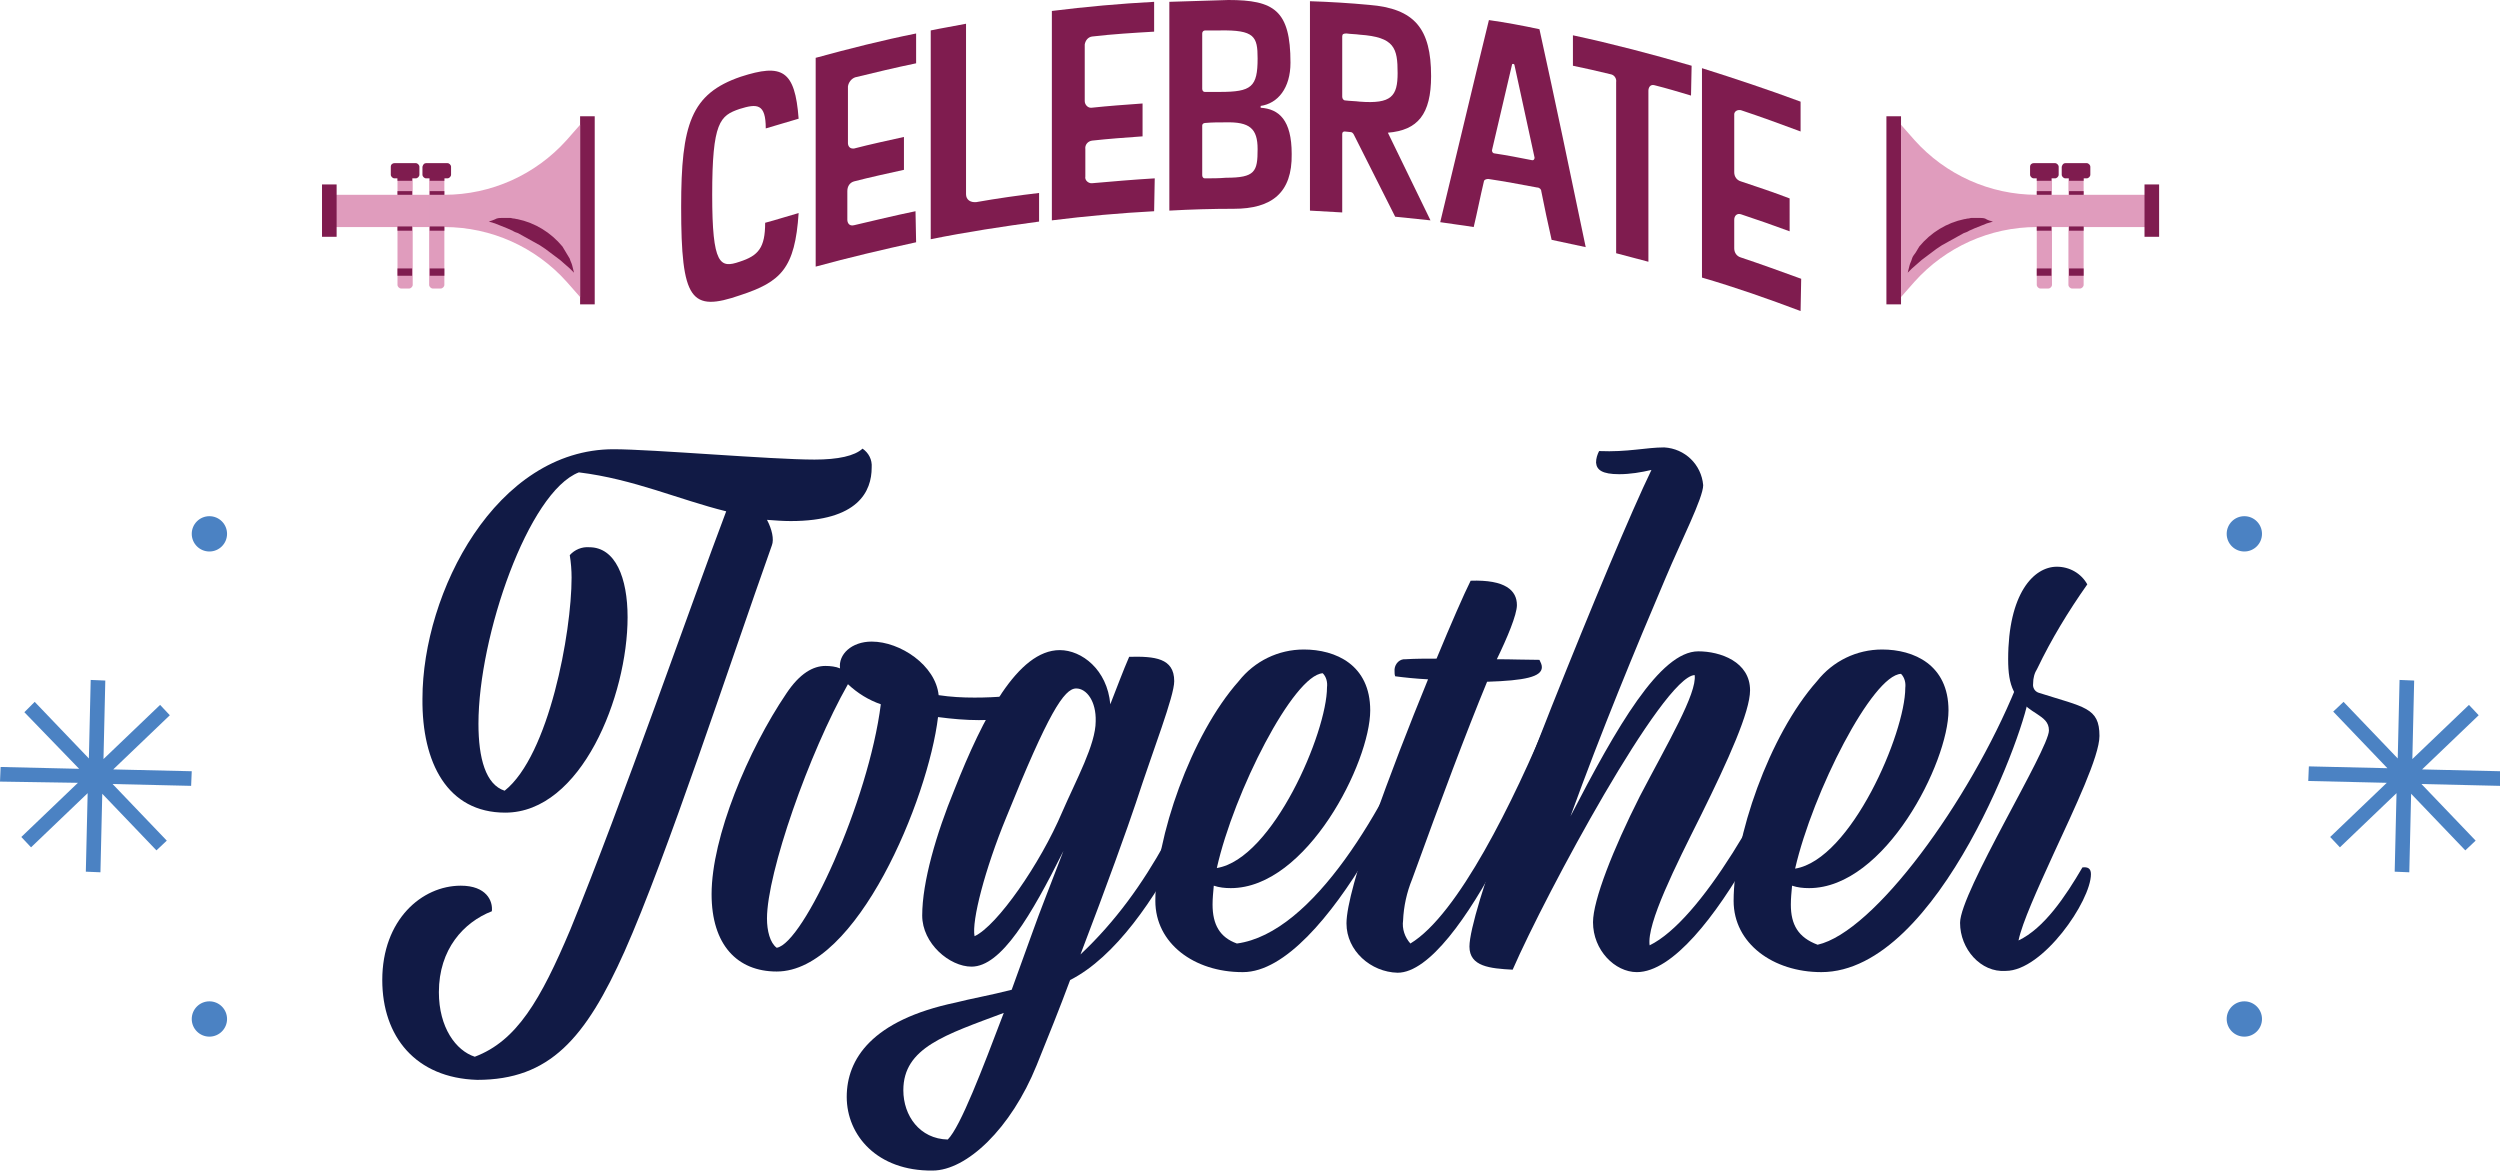 <?xml version="1.0" encoding="utf-8"?>
<!-- Generator: Adobe Illustrator 25.2.0, SVG Export Plug-In . SVG Version: 6.00 Build 0)  -->
<svg version="1.1" id="Group_15814" xmlns="http://www.w3.org/2000/svg" xmlns:xlink="http://www.w3.org/1999/xlink" x="0px"
	 y="0px" viewBox="0 0 410.7 192.4" style="enable-background:new 0 0 410.7 192.4;" xml:space="preserve">
<style type="text/css">
	.st0{fill:#7F1C4F;}
	.st1{fill:#111A45;}
	.st2{fill:#E09CBD;}
	.st3{fill:#4B82C3;}
</style>
<path id="Path_34755" class="st0" d="M131.2,35c-0.6,9.1-2.9,11.3-9.6,13.5c-8.1,2.8-9.7,0.9-9.7-14.5c0-13.6,1.6-18.6,9.8-21.4
	c6.8-2.2,8.9-1.1,9.5,6.9c-1.8,0.5-3.6,1.1-5.4,1.6c0-4.1-1.4-4.1-4.3-3.2c-3.2,1.1-4.5,2.1-4.5,14.1c0,11.6,1.3,12.1,4.5,11
	c3.1-1,4.2-2.3,4.2-6.4C127.6,36.1,129.4,35.5,131.2,35z"/>
<path id="Path_34756" class="st0" d="M150.5,39.8c-5.5,1.2-11,2.5-16.5,4V9.5c5.5-1.5,11-2.9,16.5-4v4.9c-3.4,0.7-6.7,1.5-10,2.3
	c-0.6,0.2-1.1,0.8-1.2,1.5v9.3c0,0.5,0.3,0.9,0.8,0.9c0.1,0,0.2,0,0.2,0c2.7-0.7,5.5-1.3,8.2-1.9v5.4c-2.7,0.6-5.5,1.2-8.2,1.9
	c-0.7,0.2-1.1,0.8-1.1,1.6v4.7c0,0.5,0.3,1.1,1.1,0.9c3.4-0.8,6.7-1.6,10.1-2.3L150.5,39.8z"/>
<path id="Path_34757" class="st0" d="M170.7,36.4c-5.9,0.8-11.9,1.7-17.8,2.9V5c1.9-0.4,3.8-0.7,5.8-1.1v28c0,0.9,0.7,1.4,1.7,1.3
	c3.4-0.6,6.9-1.1,10.3-1.5L170.7,36.4z"/>
<path id="Path_34758" class="st0" d="M189.6,34.7c-5.6,0.3-11.2,0.8-16.8,1.5V1.8c5.6-0.7,11.2-1.2,16.8-1.5v4.9
	c-3.4,0.2-6.8,0.4-10.2,0.8c-0.7,0.1-1.1,0.7-1.2,1.3v9.3c0,0.6,0.5,1.1,1,1.1c0,0,0,0,0.1,0c2.8-0.3,5.6-0.5,8.4-0.7v5.4
	c-2.8,0.2-5.6,0.4-8.3,0.7c-0.7,0.1-1.2,0.7-1.1,1.4V29c-0.1,0.5,0.3,1,0.9,1.1c0.1,0,0.2,0,0.2,0c3.4-0.3,6.9-0.6,10.3-0.8
	L189.6,34.7z"/>
<path id="Path_34759" class="st0" d="M202.7,34.3c-3.5,0-7,0.1-10.6,0.3V0.3c3.2-0.1,6.5-0.2,9.7-0.3c7.5,0,10.2,1.7,10.2,10.3
	c0,4.2-2.1,6.7-4.9,7.1v0.3c3,0.2,5.1,2,5.1,7.6C212.3,31.7,208.9,34.3,202.7,34.3z M200.4,5c-0.8,0-1.6,0-2.4,0
	c-0.3,0-0.5,0.2-0.5,0.5c0,0,0,0.1,0,0.1v9c0,0.3,0.2,0.5,0.4,0.5c0.8,0,1.7,0,2.5,0c5.2,0,6.2-0.8,6.2-5.5
	C206.6,6,206.1,4.9,200.4,5L200.4,5z M201.3,20.1c-1.1,0-2.2,0-3.3,0.1c-0.3,0-0.5,0.2-0.5,0.4v8.2c0,0.3,0.2,0.5,0.4,0.5
	c0,0,0,0,0,0c1.2,0,2.3,0,3.5-0.1c4.8,0,5.2-1,5.2-4.7C206.6,21.1,205.3,20,201.3,20.1L201.3,20.1z"/>
<path id="Path_34760" class="st0" d="M235,36.2c-1.9-0.2-3.9-0.4-5.8-0.6c-2.3-4.5-4.5-9-6.8-13.5c-0.1-0.2-0.3-0.4-0.5-0.4l-1-0.1
	c-0.2,0-0.4,0.1-0.4,0.4c0,0,0,0,0,0v12.9c-1.8-0.1-3.6-0.2-5.3-0.3V0.2c3.2,0.1,6.5,0.3,9.7,0.6c7.5,0.6,10.2,3.9,10.2,11.7
	c0,6.3-2.2,8.9-7.1,9.3C230.3,26.6,232.7,31.4,235,36.2z M223.4,5.7c-0.7-0.1-1.5-0.1-2.2-0.2c-0.5,0-0.7,0.1-0.7,0.5v9.9
	c0,0.3,0.2,0.6,0.5,0.6c0,0,0,0,0,0c0.8,0.1,1.6,0.1,2.4,0.2c5.2,0.4,6.2-0.9,6.2-4.7C229.6,7.9,229.1,6.1,223.4,5.7L223.4,5.7z"/>
<path id="Path_34761" class="st0" d="M260.5,40.6c-1.9-0.4-3.7-0.8-5.6-1.2c-0.6-2.7-1.2-5.4-1.7-8c0-0.3-0.3-0.6-0.7-0.6
	c-2.7-0.5-5.3-1-8-1.4c-0.3,0-0.6,0.1-0.7,0.3c-0.6,2.5-1.1,5.1-1.7,7.6c-1.8-0.3-3.6-0.5-5.5-0.8c2.7-11.1,5.3-22.2,8-33.2
	c2.8,0.4,5.5,0.9,8.3,1.5C255.5,16.6,258,28.6,260.5,40.6z M248.8,10.7c0-0.1-0.1-0.2-0.2-0.2s-0.2,0-0.2,0.1
	c-1.1,4.7-2.2,9.4-3.3,14.1c0,0.3,0.2,0.5,0.4,0.5c2,0.3,4.1,0.7,6.1,1.1c0.3,0.1,0.5-0.1,0.5-0.4C251,20.8,249.9,15.7,248.8,10.7
	L248.8,10.7z"/>
<path id="Path_34762" class="st0" d="M277.8,15.7c-2-0.6-4-1.2-6-1.7c-0.7-0.2-1,0.4-1,0.9V43c-1.8-0.5-3.5-0.9-5.3-1.4V13.5
	c0.1-0.6-0.3-1.2-0.9-1.3c-2.1-0.5-4.2-1-6.2-1.4v-5c6.5,1.4,13,3.1,19.5,5L277.8,15.7z"/>
<path id="Path_34763" class="st0" d="M295.8,51.1c-5.3-2-10.7-3.9-16.2-5.5V11.2c5.4,1.7,10.8,3.5,16.2,5.5v4.9
	c-3.2-1.2-6.5-2.4-9.8-3.5c-0.5-0.1-1,0.1-1.1,0.6c0,0.1,0,0.2,0,0.3v9.3c0,0.7,0.4,1.3,1.1,1.5c2.7,0.9,5.4,1.8,8,2.8V38
	c-2.7-1-5.3-1.9-8-2.8c-0.6-0.2-1.1,0.2-1.1,0.9v4.7c0,0.7,0.4,1.3,1.1,1.5c3.3,1.1,6.6,2.3,9.9,3.5L295.8,51.1z"/>
<path id="Path_34764" class="st1" d="M62.8,161c0-9.9,6.5-15.5,12.9-15.5c4.2,0,5.3,2.5,5.1,4.2c-4.6,1.8-8.7,6.2-8.7,13.3
	c0,5.8,2.8,9.6,5.9,10.6c6.9-2.6,10.8-9.3,15.7-20.9c8.5-20.8,20.1-54.2,25.6-68.7c-7.7-1.9-15.2-5.3-24.2-6.4
	c-8.3,3.2-16.5,26.9-16.5,41.3c0,5.7,1.2,10,4.3,11c7.3-5.8,11-26,11-35c0-1.2-0.1-2.5-0.3-3.7c0.8-0.9,2-1.4,3.2-1.3
	c4.3,0,6.3,5,6.3,11.5c0,12.9-7.6,32.1-20.1,32.1c-9.5,0-13.7-8.2-13.6-18.7c0-17.5,12.1-41,31.4-41c6.3,0,25.9,1.7,33,1.7
	c3.9,0,6.6-0.6,7.9-1.8c1,0.7,1.6,1.8,1.5,3.1c0,3.9-2.2,8.8-13.3,8.8c-1.3,0-2.6-0.1-3.9-0.2c0.8,1.5,1.2,3.2,0.8,4.2
	c-6.9,19.4-17.3,51.2-24.2,66.7c-6.4,14.3-12.3,21.1-24.2,21.1C68.3,177.1,62.8,170.3,62.8,161z"/>
<path id="Path_34765" class="st1" d="M154.1,117.8c-1.6,13.4-13.3,41.8-26.5,41.8c-6.5,0-10.7-4.4-10.7-12.7c0-9.4,6-23.7,12.3-33
	c2.2-3.3,4.4-4.5,6.4-4.5c0.8,0,1.7,0.1,2.4,0.4c-0.3-2.3,1.9-4.4,5.2-4.4c4.7,0,10.5,3.9,11,8.8c2,0.3,3.9,0.4,5.9,0.4
	c3.6,0,7.2-0.3,10.7-1c0.3,0.3,0.5,0.8,0.5,1.2c0,1.8-4.2,3.5-10.5,3.5C158.6,118.3,156.4,118.1,154.1,117.8z M144.7,115.7
	c-2-0.7-3.8-1.8-5.4-3.3c-6.4,11.3-13.3,31-13.3,38.5c0,2,0.5,4,1.6,4.8C132,155,142.7,131.6,144.7,115.7L144.7,115.7z"/>
<path id="Path_34766" class="st1" d="M139.1,180.2c0-6.2,4.1-12.6,17.9-15.5c2.3-0.6,5.7-1.2,9.2-2.1c2.3-6.3,4.3-12,5.3-14.5
	l3.2-8.3c-5.3,10.6-10.2,19-15.1,19c-3.6,0-8.1-3.8-8.1-8.4c0-5.5,2.3-13.4,5.3-20.7c4.7-11.9,10.4-22.9,17.3-22.9
	c3.6,0,7.8,3.2,8.3,8.9c1.1-2.8,2.1-5.5,3.1-7.8c4.2-0.1,7.4,0.2,7.4,4c0,2.5-3.4,11.1-6.3,20c-1.3,3.9-4.7,13.4-9.1,24.9
	c11.6-10.9,17.6-24.8,23.8-39.8c0.7-0.1,0.8,0.1,0.8,0.6c0,4.9-11.5,35.9-26.3,43.4c-1.7,4.6-3.6,9.3-5.5,14
	c-4.2,10.4-11.5,17.3-17.1,17.3C144.1,192.4,139.1,186.5,139.1,180.2z M164.9,166.4c-9.6,3.6-16.5,5.7-16.5,12.7
	c0,4.2,2.7,8,7.3,8.1C157.8,185.1,161.4,175.6,164.9,166.4L164.9,166.4z M176.8,113.1c-2,0-4.6,4.1-11.5,21.2
	c-3.5,8.5-5.7,17-5.2,19.5c3.7-1.7,10.8-11.9,14.4-20.4c2.3-5.3,5.5-11.1,5.5-14.9C180.1,115.2,178.5,113.1,176.8,113.1L176.8,113.1
	z"/>
<path id="Path_34767" class="st1" d="M204.2,159.7h-0.1c-7.9,0-14.3-4.7-14.3-11.7c0-10.3,5.8-27.2,13.7-36.1
	c2.6-3.3,6.5-5.2,10.7-5.2c5.2,0,10.9,2.5,10.9,10c0,8.5-10.4,29.2-22.9,29.2c-1,0-1.9-0.1-2.8-0.4c-0.1,1.1-0.2,2.1-0.2,3.1
	c0,3.3,1.2,5.4,4,6.4c12.6-1.7,24.4-22.4,30.8-38c0.7-0.1,0.8,0.1,0.8,0.6C234.7,122.7,218,159.7,204.2,159.7z M199.9,142.6
	c9.2-1.5,18.1-22.3,18.1-29.7c0.1-0.8-0.1-1.7-0.7-2.3C212.5,110.9,202.7,130.1,199.9,142.6L199.9,142.6z"/>
<path id="Path_34768" class="st1" d="M221.2,151.7c0-5.7,7.3-25.2,13.4-40.1c-2-0.1-3.9-0.3-5.4-0.5c-0.1-0.3-0.1-0.5-0.1-0.8
	c-0.1-1,0.6-1.9,1.5-2c0.1,0,0.2,0,0.3,0c1.6-0.1,3.4-0.1,5.1-0.1c2.4-5.8,4.5-10.6,5.6-12.8c5.7-0.2,7.6,1.6,7.6,4
	c0,1.6-1.6,5.4-3.3,8.9c2.4,0,4.8,0.1,7,0.1c0.2,0.4,0.4,0.8,0.4,1.2c0,1.6-2.8,2.2-9,2.4c-3.5,8.5-7.4,18.9-12.3,32.4
	c-0.9,2.2-1.4,4.5-1.5,6.8c-0.2,1.4,0.3,2.8,1.2,3.8c7.8-4.7,16.9-23.2,23-37.9c0.7-0.1,0.8,0.1,0.8,0.6c0,5-15.5,42.1-25.9,42.1
	C225.2,159.7,221.2,156.2,221.2,151.7z"/>
<path id="Path_34769" class="st1" d="M261.7,151.5c0-3.6,3.3-12,7.7-20.7c4.6-8.8,9.4-16.9,9-19.9c-5.2,0.2-24.4,35.8-29.9,48.4
	c-3.7-0.2-7.1-0.5-7.1-3.8c0-2.7,2.6-11.2,6.2-20.6c2.3-6.2,4.9-12.6,7.3-18.8c6.5-16.3,13.1-32.1,16.4-38.9
	c-1.7,0.4-3.5,0.7-5.3,0.7c-2.8,0-3.7-0.7-3.8-1.9c0-0.7,0.2-1.3,0.5-1.9c4.7,0.2,7.7-0.6,10.7-0.6c3.4,0.2,6.1,2.8,6.4,6.2
	c0,2.1-3.6,9.1-6.2,15.3c-4.9,11.5-10.6,25.3-15.6,39.1c7.6-14.7,14.7-27.1,21-27.1c3.6,0,8.5,1.7,8.5,6.4c0,3.5-3.5,11.3-8.1,20.6
	c-4.1,8.2-8.9,17.7-8.4,21.3c8.4-4.1,19.4-23.5,25.5-38.3c0.7-0.1,0.8,0.1,0.8,0.6c0,5.1-16.6,42.1-28.4,42.1
	C265.3,159.7,261.7,156.1,261.7,151.5z"/>
<path id="Path_34770" class="st1" d="M331.2,112.9c1-0.2,2.1,0.1,2.1,1.2c0,4.1-14.6,45.6-34.1,45.6c-7.9,0-14.4-4.7-14.4-11.7
	c0-10.3,5.8-27.2,13.7-36.1c2.6-3.3,6.5-5.2,10.7-5.2c5.2,0,10.9,2.5,10.9,10c0,8.5-10.4,29.2-22.9,29.2c-1,0-1.9-0.1-2.8-0.4
	c-0.1,1.1-0.2,2.1-0.2,3.1c0,3.3,1.2,5.4,4.4,6.6C307.9,153.1,323.5,131.7,331.2,112.9z M294.9,142.7c9.2-1.5,18.1-22.3,18.1-29.7
	c0.1-0.8-0.1-1.7-0.7-2.3C307.6,110.9,297.8,130.1,294.9,142.7L294.9,142.7z"/>
<path id="Path_34771" class="st1" d="M322,151.6c0-5,14.6-28.5,14.6-31.6c0-1.4-0.9-2-2.1-2.8c-3.7-2.3-4.6-4.5-4.6-8.9
	c0-10.8,4.2-15.2,8-15.2c2.1,0,4,1.1,5,2.9c-3.1,4.4-5.9,9-8.2,13.8c-0.5,0.8-0.7,1.6-0.7,2.5c-0.1,0.7,0.3,1.3,0.9,1.5
	c7.5,2.4,10,2.4,10,7.1c0,3.3-4,11.7-7.6,19.5c-2.6,5.7-5.1,11.2-5.7,14.1c4.2-2,7.7-7.2,10.5-12c0.8-0.1,1.4,0.1,1.4,1.1
	c0,4.4-7.9,15.9-14,15.9C325.4,159.8,322,155.9,322,151.6z"/>
<rect id="Rectangle_7438" x="95.3" y="19.1" class="st0" width="2.4" height="30.9"/>
<path id="Path_34772" class="st2" d="M55.2,32H73c7.7,0,15-3.3,20.1-9l2.2-2.5v28.3l-2.2-2.5c-5.1-5.7-12.4-9-20.1-9H55.2V32z"/>
<path id="Path_34773" class="st0" d="M80.3,36.4c0.3,0.1,0.7,0.2,1,0.3l1,0.4l1,0.4l0.9,0.4c0.3,0.2,0.6,0.3,0.9,0.4l0.9,0.5
	l0.9,0.5l0.9,0.5l0.9,0.5l0.9,0.6l0.8,0.6c0.3,0.2,0.5,0.4,0.8,0.6l0.8,0.6l0.8,0.7l0.8,0.7c0.2,0.2,0.5,0.5,0.7,0.7l0,0
	c-0.1-0.4-0.2-0.8-0.3-1.2c-0.1-0.4-0.3-0.7-0.4-1.1c-0.2-0.3-0.4-0.7-0.6-1c-0.1-0.2-0.2-0.3-0.3-0.5s-0.2-0.3-0.3-0.5
	c-1.9-2.3-4.5-3.9-7.4-4.5c-0.2,0-0.4-0.1-0.6-0.1s-0.4-0.1-0.6-0.1c-0.4,0-0.8,0-1.1,0c-0.4,0-0.8,0-1.1,0.1
	C81,36.2,80.6,36.3,80.3,36.4L80.3,36.4z"/>
<rect id="Rectangle_7439" x="52.9" y="30.3" class="st0" width="2.4" height="8.6"/>
<path id="Rectangle_7440" class="st2" d="M65.9,27.9h1.3c0.3,0,0.6,0.3,0.6,0.6v18.3c0,0.3-0.3,0.6-0.6,0.6h-1.3
	c-0.3,0-0.6-0.3-0.6-0.6V28.4C65.3,28.1,65.6,27.9,65.9,27.9z"/>
<rect id="Rectangle_7441" x="65.3" y="28.5" class="st0" width="2.4" height="1.2"/>
<path id="Rectangle_7442" class="st0" d="M64.8,26.8h3.5c0.3,0,0.6,0.3,0.6,0.6v1.3c0,0.3-0.3,0.6-0.6,0.6h-3.5
	c-0.3,0-0.6-0.3-0.6-0.6v-1.3C64.2,27,64.5,26.8,64.8,26.8z"/>
<path id="Rectangle_7443" class="st2" d="M71.1,27.9h1.3c0.3,0,0.6,0.3,0.6,0.6v18.3c0,0.3-0.3,0.6-0.6,0.6h-1.3
	c-0.3,0-0.6-0.3-0.6-0.6V28.4C70.6,28.1,70.8,27.9,71.1,27.9z"/>
<rect id="Rectangle_7444" x="70.6" y="28.5" class="st0" width="2.4" height="1.2"/>
<rect id="Rectangle_7445" x="70.6" y="31.4" class="st0" width="2.4" height="0.6"/>
<rect id="Rectangle_7446" x="65.3" y="31.4" class="st0" width="2.4" height="0.6"/>
<rect id="Rectangle_7447" x="70.6" y="37.2" class="st0" width="2.4" height="0.7"/>
<rect id="Rectangle_7448" x="65.3" y="37.2" class="st0" width="2.4" height="0.7"/>
<rect id="Rectangle_7449" x="65.3" y="44.1" class="st0" width="2.4" height="1.2"/>
<rect id="Rectangle_7450" x="70.6" y="44.1" class="st0" width="2.4" height="1.2"/>
<path id="Rectangle_7451" class="st0" d="M70,26.8h3.5c0.3,0,0.6,0.3,0.6,0.6v1.3c0,0.3-0.3,0.6-0.6,0.6H70c-0.3,0-0.6-0.3-0.6-0.6
	v-1.3C69.5,27,69.7,26.8,70,26.8z"/>
<rect id="Rectangle_7452" x="309.9" y="19.1" class="st0" width="2.4" height="30.9"/>
<path id="Path_34774" class="st2" d="M352.4,32h-17.8c-7.7,0-15-3.3-20.1-9l-2.2-2.5v28.3l2.2-2.5c5.1-5.7,12.4-9,20.1-9h17.8V32z"
	/>
<path id="Path_34775" class="st0" d="M327.4,36.4c-0.3,0.1-0.7,0.2-1,0.3l-1,0.4l-1,0.4l-0.9,0.4c-0.3,0.2-0.6,0.3-0.9,0.4l-0.9,0.5
	l-0.9,0.5l-0.9,0.5l-0.9,0.5l-0.9,0.6l-0.8,0.6c-0.3,0.2-0.5,0.4-0.8,0.6l-0.8,0.6l-0.8,0.7l-0.8,0.7c-0.2,0.2-0.5,0.5-0.7,0.7l0,0
	c0.1-0.4,0.2-0.8,0.3-1.2c0.1-0.4,0.3-0.7,0.4-1.1s0.4-0.7,0.6-1c0.1-0.2,0.2-0.3,0.3-0.5c0.1-0.2,0.2-0.3,0.3-0.5
	c1.9-2.3,4.5-3.9,7.4-4.5c0.2,0,0.4-0.1,0.6-0.1s0.4-0.1,0.6-0.1c0.4,0,0.8,0,1.1,0c0.4,0,0.8,0,1.1,0.1
	C326.6,36.2,327,36.3,327.4,36.4L327.4,36.4z"/>
<rect id="Rectangle_7453" x="352.3" y="30.3" class="st0" width="2.4" height="8.6"/>
<path id="Rectangle_7454" class="st2" d="M340.4,27.9h1.3c0.3,0,0.6,0.3,0.6,0.6v18.3c0,0.3-0.3,0.6-0.6,0.6h-1.3
	c-0.3,0-0.6-0.3-0.6-0.6V28.4C339.9,28.1,340.1,27.9,340.4,27.9z"/>
<rect id="Rectangle_7455" x="339.9" y="28.5" class="st0" width="2.4" height="1.2"/>
<path id="Rectangle_7456" class="st0" d="M339.3,26.8h3.5c0.3,0,0.6,0.3,0.6,0.6v1.3c0,0.3-0.3,0.6-0.6,0.6h-3.5
	c-0.3,0-0.6-0.3-0.6-0.6v-1.3C338.8,27,339,26.8,339.3,26.8z"/>
<path id="Rectangle_7457" class="st2" d="M335.2,27.9h1.3c0.3,0,0.6,0.3,0.6,0.6v18.3c0,0.3-0.3,0.6-0.6,0.6h-1.3
	c-0.3,0-0.6-0.3-0.6-0.6V28.4C334.6,28.1,334.9,27.9,335.2,27.9z"/>
<rect id="Rectangle_7458" x="334.6" y="28.5" class="st0" width="2.4" height="1.2"/>
<rect id="Rectangle_7459" x="334.6" y="31.4" class="st0" width="2.4" height="0.6"/>
<rect id="Rectangle_7460" x="339.9" y="31.4" class="st0" width="2.4" height="0.6"/>
<rect id="Rectangle_7461" x="334.6" y="37.2" class="st0" width="2.4" height="0.7"/>
<rect id="Rectangle_7462" x="339.9" y="37.2" class="st0" width="2.4" height="0.7"/>
<rect id="Rectangle_7463" x="339.9" y="44.1" class="st0" width="2.4" height="1.2"/>
<rect id="Rectangle_7464" x="334.6" y="44.1" class="st0" width="2.4" height="1.2"/>
<path id="Rectangle_7465" class="st0" d="M334.1,26.8h3.5c0.3,0,0.6,0.3,0.6,0.6v1.3c0,0.3-0.3,0.6-0.6,0.6h-3.5
	c-0.3,0-0.6-0.3-0.6-0.6v-1.3C333.5,27,333.8,26.8,334.1,26.8z"/>
<path id="Path_34776" class="st3" d="M5.7,115.3l8.9,9.3l0.3-12.9l2.4,0.1L17,124.7l9.3-8.9l1.6,1.7l-9.3,8.9l12.9,0.3l-0.1,2.4
	l-12.9-0.3l8.9,9.3l-1.7,1.6l-8.9-9.3l-0.3,12.9l-2.4-0.1l0.3-12.9l-9.3,8.9l-1.6-1.7l9.3-8.9L0,128.4l0.1-2.4l12.9,0.3L4,117
	L5.7,115.3z"/>
<circle id="Ellipse_3549" class="st3" cx="34.4" cy="87.7" r="2.9"/>
<circle id="Ellipse_3550" class="st3" cx="34.4" cy="167.4" r="2.9"/>
<path id="Path_34777" class="st3" d="M385,115.3l8.9,9.3l0.3-12.9l2.4,0.1l-0.3,12.9l9.3-8.9l1.6,1.7l-9.3,8.9l12.9,0.3l-0.1,2.4
	l-12.9-0.3l8.9,9.3l-1.7,1.6l-8.9-9.3l-0.3,12.9l-2.4-0.1l0.3-12.9l-9.3,8.9l-1.6-1.7l9.3-8.9l-12.9-0.3l0.1-2.4l12.9,0.3l-8.9-9.3
	L385,115.3z"/>
<circle id="Ellipse_3551" class="st3" cx="368.7" cy="87.7" r="2.9"/>
<circle id="Ellipse_3552" class="st3" cx="368.7" cy="167.4" r="2.9"/>
</svg>
